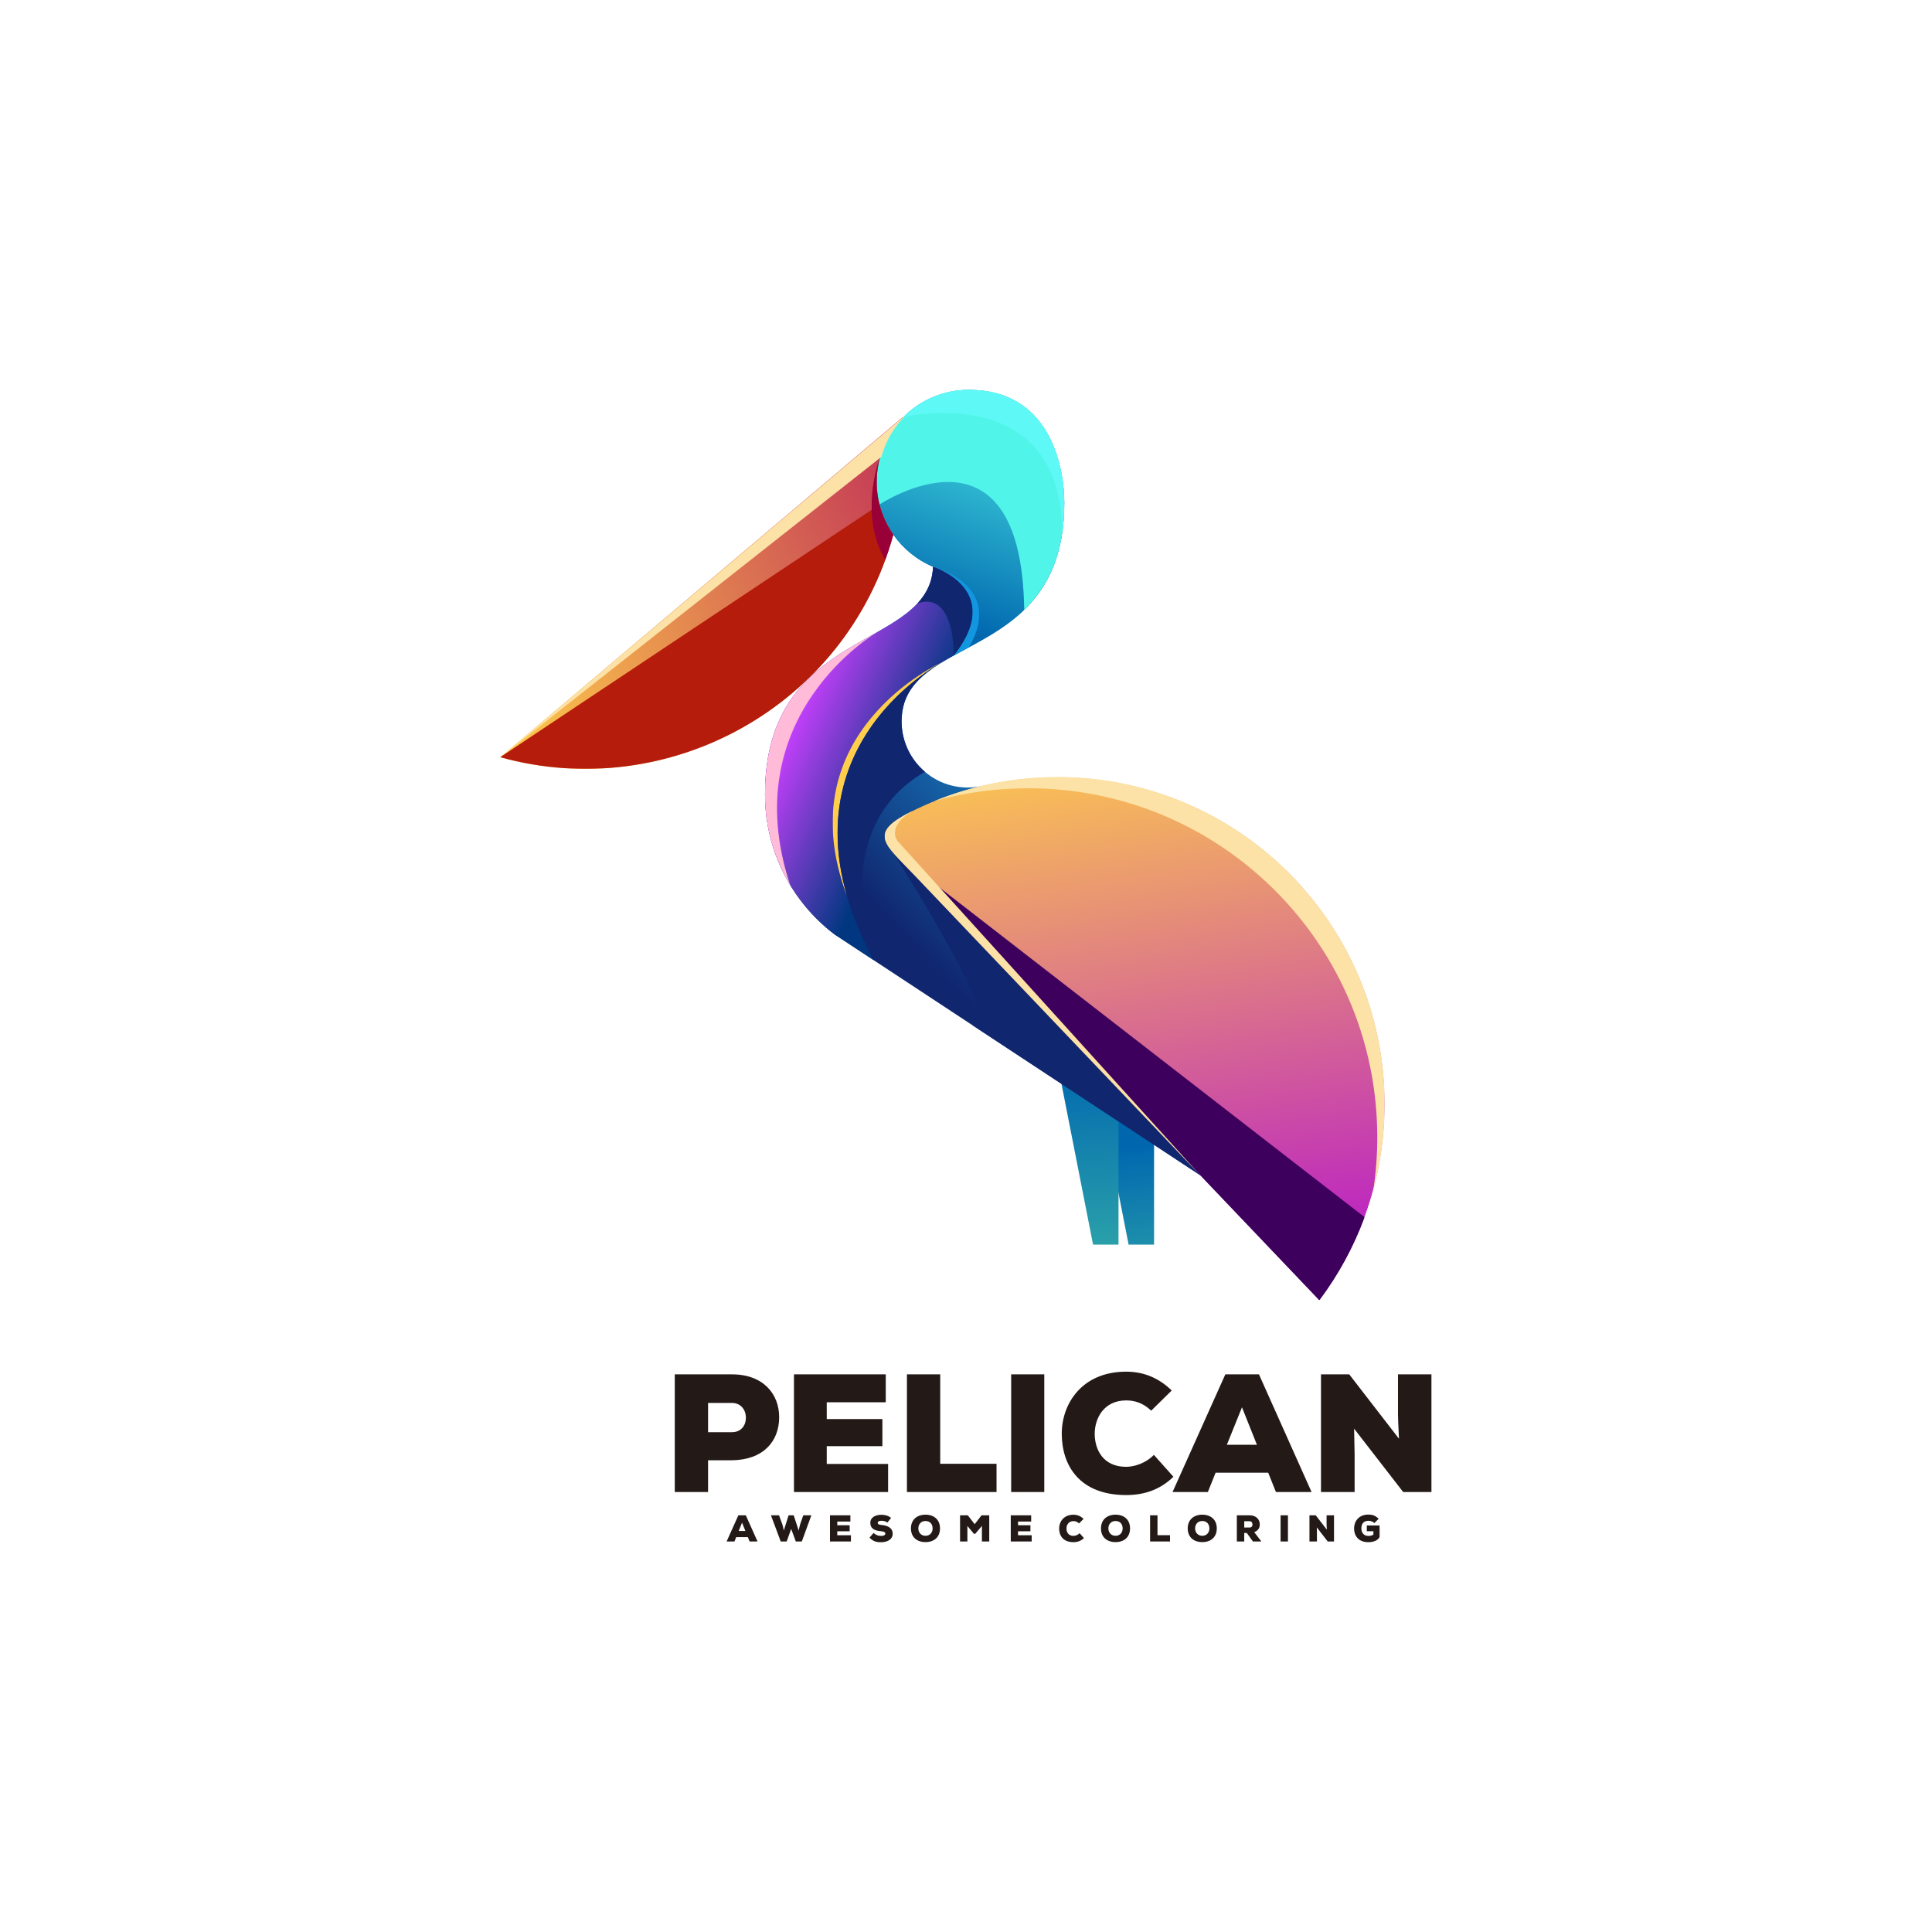 <?xml version="1.0" encoding="utf-8"?>
<!-- Generator: Adobe Illustrator 27.5.0, SVG Export Plug-In . SVG Version: 6.00 Build 0)  -->
<svg version="1.1" id="Layer_1" xmlns="http://www.w3.org/2000/svg" xmlns:xlink="http://www.w3.org/1999/xlink" x="0px" y="0px"
	 viewBox="0 0 4000 4000" style="enable-background:new 0 0 4000 4000;" xml:space="preserve">
<rect style="fill:#FFFFFF;" width="4000" height="4000"/>
<g>
	<g>
		<defs>
			<polygon id="SVGID_1_" points="2389.365,2321.797 2389.365,2576.908 2336.661,2576.908 2268.445,2229.553 2356.155,2220.789 			
				"/>
		</defs>
		<clipPath id="SVGID_00000173866154189078668370000008834478939543334035_">
			<use xlink:href="#SVGID_1_"  style="overflow:visible;"/>
		</clipPath>
		
			<linearGradient id="SVGID_00000008130228999622639010000003055612911363680937_" gradientUnits="userSpaceOnUse" x1="2326.47" y1="2377.426" x2="2372.033" y2="2778.203">
			<stop  offset="0" style="stop-color:#0067AF"/>
			<stop  offset="1" style="stop-color:#3AB6A8"/>
		</linearGradient>
		
			<rect x="2268.445" y="2220.789" style="clip-path:url(#SVGID_00000173866154189078668370000008834478939543334035_);fill:url(#SVGID_00000008130228999622639010000003055612911363680937_);" width="120.92" height="356.119"/>
	</g>
	<g>
		<defs>
			<polygon id="SVGID_00000172429704376805711810000009886785571555065780_" points="2315.765,2321.797 2315.765,2576.908 
				2263.06,2576.908 2194.844,2229.553 2282.554,2220.789 			"/>
		</defs>
		<clipPath id="SVGID_00000098929556736586959530000012147522143630241711_">
			<use xlink:href="#SVGID_00000172429704376805711810000009886785571555065780_"  style="overflow:visible;"/>
		</clipPath>
		
			<linearGradient id="SVGID_00000039135757057956339860000006455875278532809381_" gradientUnits="userSpaceOnUse" x1="2244.492" y1="2192.061" x2="2272.53" y2="2728.3">
			<stop  offset="0" style="stop-color:#0067AF"/>
			<stop  offset="1" style="stop-color:#3AB6A8"/>
		</linearGradient>
		
			<rect x="2194.844" y="2220.789" style="clip-path:url(#SVGID_00000098929556736586959530000012147522143630241711_);fill:url(#SVGID_00000039135757057956339860000006455875278532809381_);" width="120.921" height="356.119"/>
	</g>
	<g>
		<defs>
			<path id="SVGID_00000178890478245279816560000008755987619375366309_" d="M1849.44,1106.924
				c20.52,29.311,49.08,52.58,82.48,66.608l-0.082-0.032c-7.373,174.609-347.947,122.861-347.947,471.169
				c0,87.267,30.721,167.359,81.939,230.05c18.162,22.23,38.9,42.273,61.761,59.672l41.462,27.31l915.3,602.873
				c63.872-96.972,101.04-213.091,101.04-337.892c0-202.786-98.134-382.652-249.503-494.697
				c-164.224-121.558-315.364-134.022-510.671-103.167c-7.019,1.109-14.216,1.685-21.547,1.685
				c-76.094,0-136.996-61.77-136.996-136.996c0-184.214,336.813-116.642,336.813-452.269c0-59.791-21.052-234.035-197.832-234.035
				c-51.417,0-100.324,20.614-136.211,57.295c-33.624,34.36-54.351,81.392-54.351,133.266
				C1815.094,1038.368,1827.794,1076.007,1849.44,1106.924"/>
		</defs>
		<clipPath id="SVGID_00000109012929985403807110000016793371957025911437_">
			<use xlink:href="#SVGID_00000178890478245279816560000008755987619375366309_"  style="overflow:visible;"/>
		</clipPath>
		
			<linearGradient id="SVGID_00000018211380050492123070000011754448989498166705_" gradientUnits="userSpaceOnUse" x1="1899.6" y1="1961.771" x2="2226.846" y2="1645.039">
			<stop  offset="0" style="stop-color:#102770"/>
			<stop  offset="1" style="stop-color:#1887C8"/>
		</linearGradient>
		
			<rect x="1583.891" y="807.202" style="clip-path:url(#SVGID_00000109012929985403807110000016793371957025911437_);fill:url(#SVGID_00000018211380050492123070000011754448989498166705_);" width="1201.502" height="1757.37"/>
	</g>
	<g>
		<defs>
			<path id="SVGID_00000015318017856892598210000004495756166840686772_" d="M1849.44,1106.924
				c20.52,29.311,49.08,52.58,82.48,66.608l-0.082-0.032l25.176,87.589l17.639,96.08l0.003,0.003
				c98.514-54.398,228.832-107.16,228.832-315.934c0-59.791-21.052-234.035-197.832-234.035
				c-51.417,0-100.324,20.614-136.211,57.295c-33.624,34.36-54.351,81.392-54.351,133.266
				C1815.094,1038.368,1827.794,1076.007,1849.44,1106.924"/>
		</defs>
		<clipPath id="SVGID_00000036213524486093424150000017366541315747180703_">
			<use xlink:href="#SVGID_00000015318017856892598210000004495756166840686772_"  style="overflow:visible;"/>
		</clipPath>
		
			<linearGradient id="SVGID_00000073721457992720274190000012718198207207842486_" gradientUnits="userSpaceOnUse" x1="1935.668" y1="1284.303" x2="2114.554" y2="793.207">
			<stop  offset="0" style="stop-color:#0067AF"/>
			<stop  offset="1" style="stop-color:#51F4E9"/>
		</linearGradient>
		
			<rect x="1815.094" y="807.202" style="clip-path:url(#SVGID_00000036213524486093424150000017366541315747180703_);fill:url(#SVGID_00000073721457992720274190000012718198207207842486_);" width="388.393" height="549.97"/>
	</g>
	<defs>
		<filter id="Adobe_OpacityMaskFilter" filterUnits="userSpaceOnUse" x="1815.094" y="807.202" width="388.393" height="455.37">
			<feColorMatrix  type="matrix" values="1 0 0 0 0  0 1 0 0 0  0 0 1 0 0  0 0 0 1 0"/>
		</filter>
	</defs>
	
		<mask maskUnits="userSpaceOnUse" x="1815.094" y="807.202" width="388.393" height="455.37" id="SVGID_00000091003962217508289050000004238911378469260975_">
		<g style="filter:url(#Adobe_OpacityMaskFilter);">
			
				<linearGradient id="SVGID_00000031168143858841365580000004348945064589972925_" gradientUnits="userSpaceOnUse" x1="-1801.055" y1="2569.318" x2="-1454.076" y2="3165.14" gradientTransform="matrix(1 0 0 1 3561.01 -1962.581)">
				<stop  offset="0" style="stop-color:#FFFFFF"/>
				<stop  offset="1" style="stop-color:#000000"/>
			</linearGradient>
			
				<rect x="1815.094" y="807.202" style="fill:url(#SVGID_00000031168143858841365580000004348945064589972925_);" width="388.392" height="455.37"/>
		</g>
	</mask>
	
		<path style="mask:url(#SVGID_00000091003962217508289050000004238911378469260975_);fill-rule:evenodd;clip-rule:evenodd;fill:#51F4E9;" d="
		M2120.512,1262.572c47.706-46.36,82.975-112.734,82.975-221.335c0-59.791-21.052-234.035-197.832-234.035
		c-51.417,0-100.324,20.614-136.211,57.295c-33.624,34.36-54.351,81.392-54.351,133.266c0,16.168,2.016,31.864,5.805,46.854
		C1820.996,1044.553,2114.899,847.741,2120.512,1262.572"/>
	<g>
		<defs>
			<path id="SVGID_00000000939440609925108630000006547565707490779270_" d="M1035.628,1567.707
				c346.139,96.422,715.932-103.781,813.812-460.783c-21.646-30.917-34.346-68.556-34.346-109.161
				c0-51.874,20.726-98.906,54.351-133.266c-0.035-0.342-0.071-0.685-0.105-1.027L1035.628,1567.707z"/>
		</defs>
		<clipPath id="SVGID_00000081637502372751651080000000573920162610008207_">
			<use xlink:href="#SVGID_00000000939440609925108630000006547565707490779270_"  style="overflow:visible;"/>
		</clipPath>
		
			<linearGradient id="SVGID_00000098915446812685767660000015883861568213971600_" gradientUnits="userSpaceOnUse" x1="999.859" y1="1498.83" x2="2077.693" y2="939.217">
			<stop  offset="0" style="stop-color:#FFCE4B"/>
			<stop  offset="1" style="stop-color:#B91C58"/>
		</linearGradient>
		
			<rect x="1035.628" y="863.47" style="clip-path:url(#SVGID_00000081637502372751651080000000573920162610008207_);fill:url(#SVGID_00000098915446812685767660000015883861568213971600_);" width="833.816" height="800.659"/>
	</g>
	<g>
		<defs>
			<path id="SVGID_00000034054646107962223000000014291558431341202336_" d="M2450.341,2396.904l281.227,295.185
				c84.893-113.143,135.19-253.735,135.19-406.073c0-293.083-186.167-542.685-446.697-637.002
				c-71.966-26.053-149.605-40.258-230.564-40.258c-105.737,0-205.815,24.233-294.983,67.444
				c-100.541,48.722-65.741,68.286,0.57,137.888L2450.341,2396.904z"/>
		</defs>
		<clipPath id="SVGID_00000176743621896654517940000001279779113850321284_">
			<use xlink:href="#SVGID_00000034054646107962223000000014291558431341202336_"  style="overflow:visible;"/>
		</clipPath>
		<defs>
			
				<filter id="Adobe_OpacityMaskFilter_00000137132961671568759710000012040624515711018121_" filterUnits="userSpaceOnUse" x="1793.973" y="1608.755" width="1072.785" height="1083.333">
				<feColorMatrix  type="matrix" values="1 0 0 0 0  0 1 0 0 0  0 0 1 0 0  0 0 0 1 0"/>
			</filter>
		</defs>
		
			<mask maskUnits="userSpaceOnUse" x="1793.973" y="1608.755" width="1072.785" height="1083.333" id="SVGID_00000070101504138947043230000001152638007741511309_">
			<g style="filter:url(#Adobe_OpacityMaskFilter_00000137132961671568759710000012040624515711018121_);">
				
					<linearGradient id="SVGID_00000156550153184844882190000014085332169306892452_" gradientUnits="userSpaceOnUse" x1="-1409.904" y1="3313.828" x2="-747.489" y2="4654.43" gradientTransform="matrix(1 0 0 1 3565.703 -1554.71)">
					<stop  offset="0" style="stop-color:#FFFFFF"/>
					<stop  offset="1" style="stop-color:#B8B8B8"/>
				</linearGradient>
				
					<rect x="1831.541" y="1608.755" style="clip-path:url(#SVGID_00000176743621896654517940000001279779113850321284_);fill:url(#SVGID_00000156550153184844882190000014085332169306892452_);" width="1035.217" height="1083.333"/>
			</g>
		</mask>
		
			<linearGradient id="SVGID_00000067218872101460234880000003369650128847798182_" gradientUnits="userSpaceOnUse" x1="2228.712" y1="1488.967" x2="2400.799" y2="2608.724">
			<stop  offset="0" style="stop-color:#FFCE4B"/>
			<stop  offset="1" style="stop-color:#BC25C1"/>
		</linearGradient>
		
			<rect x="1793.973" y="1608.755" style="clip-path:url(#SVGID_00000176743621896654517940000001279779113850321284_);mask:url(#SVGID_00000070101504138947043230000001152638007741511309_);fill:url(#SVGID_00000067218872101460234880000003369650128847798182_);" width="1072.785" height="1083.333"/>
	</g>
	<defs>
		
			<filter id="Adobe_OpacityMaskFilter_00000167395931860656867370000008471028931884528794_" filterUnits="userSpaceOnUse" x="1843.453" y="1758.665" width="981.778" height="933.424">
			<feColorMatrix  type="matrix" values="1 0 0 0 0  0 1 0 0 0  0 0 1 0 0  0 0 0 1 0"/>
		</filter>
	</defs>
	
		<mask maskUnits="userSpaceOnUse" x="1843.453" y="1758.665" width="981.778" height="933.424" id="SVGID_00000037689543972951167500000004818854288439580551_">
		<g style="filter:url(#Adobe_OpacityMaskFilter_00000167395931860656867370000008471028931884528794_);">
			
				<linearGradient id="SVGID_00000106125029044861524120000003455506838419707833_" gradientUnits="userSpaceOnUse" x1="-1488.708" y1="4224.064" x2="-1102.301" y2="3548.508" gradientTransform="matrix(1 0 0 1 3569.102 -1554.71)">
				<stop  offset="0" style="stop-color:#FFFFFF"/>
				<stop  offset="1" style="stop-color:#000000"/>
			</linearGradient>
			
				<rect x="1843.453" y="1758.665" style="fill:url(#SVGID_00000106125029044861524120000003455506838419707833_);" width="981.778" height="933.424"/>
		</g>
	</mask>
	
		<path style="mask:url(#SVGID_00000037689543972951167500000004818854288439580551_);fill-rule:evenodd;clip-rule:evenodd;fill:#3E005D;" d="
		M2450.341,2396.904l281.227,295.185c39.055-52.052,70.78-109.917,93.663-172.058l-981.778-761.365
		c11.287,14.921,29.738,32.444,51.631,55.422L2450.341,2396.904z"/>
	<g>
		<defs>
			<path id="SVGID_00000072979708665732726070000005625273903531102881_" d="M1808.911,1987.953
				c-229.591-427.099,142.143-617.226,142.143-617.226c7.59-4.589,15.487-9.079,23.599-13.558
				c90.256-113.964-0.292-165.737-32.442-179.661c-5.786-2.507-9.681-3.786-10.291-3.976l-0.082-0.032
				c-7.373,174.609-347.947,122.861-347.947,471.169c0,87.267,30.721,167.359,81.939,230.05c18.162,22.23,38.9,42.273,61.761,59.672
				l41.462,27.31L1808.911,1987.953z"/>
		</defs>
		<clipPath id="SVGID_00000115515686779209856910000013595811032852100527_">
			<use xlink:href="#SVGID_00000072979708665732726070000005625273903531102881_"  style="overflow:visible;"/>
		</clipPath>
		
			<linearGradient id="SVGID_00000163754338555124931470000005397503179695046064_" gradientUnits="userSpaceOnUse" x1="1883.524" y1="1607.719" x2="1644.32" y2="1502.574">
			<stop  offset="0" style="stop-color:#003780"/>
			<stop  offset="1" style="stop-color:#C13FF9"/>
		</linearGradient>
		
			<rect x="1579.32" y="1173.499" style="clip-path:url(#SVGID_00000115515686779209856910000013595811032852100527_);fill:url(#SVGID_00000163754338555124931470000005397503179695046064_);" width="485.589" height="814.453"/>
	</g>
	<defs>
		
			<filter id="Adobe_OpacityMaskFilter_00000109741167810941226780000017001171572251563188_" filterUnits="userSpaceOnUse" x="1723.855" y="1370.727" width="227.199" height="484.353">
			<feColorMatrix  type="matrix" values="1 0 0 0 0  0 1 0 0 0  0 0 1 0 0  0 0 0 1 0"/>
		</filter>
	</defs>
	
		<mask maskUnits="userSpaceOnUse" x="1723.855" y="1370.727" width="227.199" height="484.353" id="SVGID_00000018236763334822326900000007092865094705734533_">
		<g style="filter:url(#Adobe_OpacityMaskFilter_00000109741167810941226780000017001171572251563188_);">
			
				<linearGradient id="SVGID_00000160888170988138402210000001123046216221090493_" gradientUnits="userSpaceOnUse" x1="-2009.814" y1="3121.81" x2="-1677.557" y2="3424.627" gradientTransform="matrix(1 0 0 1 3534.978 -1793.526)">
				<stop  offset="0" style="stop-color:#FFFFFF"/>
				<stop  offset="1" style="stop-color:#000000"/>
			</linearGradient>
			
				<rect x="1723.854" y="1370.726" style="fill:url(#SVGID_00000160888170988138402210000001123046216221090493_);" width="227.199" height="484.354"/>
		</g>
	</mask>
	
		<path style="mask:url(#SVGID_00000018236763334822326900000007092865094705734533_);fill-rule:evenodd;clip-rule:evenodd;fill:#FFCE4B;" d="
		M1753.562,1855.08c-96.654-333.886,197.492-484.353,197.492-484.353s-325.03,144.173-197.569,484.152L1753.562,1855.08z"/>
	<defs>
		
			<filter id="Adobe_OpacityMaskFilter_00000048497592725331753110000014965316895033818004_" filterUnits="userSpaceOnUse" x="1583.891" y="1308.593" width="232.648" height="523.644">
			<feColorMatrix  type="matrix" values="1 0 0 0 0  0 1 0 0 0  0 0 1 0 0  0 0 0 1 0"/>
		</filter>
	</defs>
	
		<mask maskUnits="userSpaceOnUse" x="1583.891" y="1308.593" width="232.648" height="523.644" id="SVGID_00000087391042918324631070000004611830234067073681_">
		<g style="filter:url(#Adobe_OpacityMaskFilter_00000048497592725331753110000014965316895033818004_);">
			
				<linearGradient id="SVGID_00000093857734094522902520000011584094724353042869_" gradientUnits="userSpaceOnUse" x1="-1964.022" y1="3099.75" x2="-1766.875" y2="3415.184" gradientTransform="matrix(1 0 0 1 3495.043 -1800.044)">
				<stop  offset="0" style="stop-color:#FFFFFF"/>
				<stop  offset="1" style="stop-color:#000000"/>
			</linearGradient>
			
				<rect x="1583.891" y="1308.593" style="fill:url(#SVGID_00000093857734094522902520000011584094724353042869_);" width="232.648" height="523.644"/>
		</g>
	</mask>
	
		<path style="mask:url(#SVGID_00000087391042918324631070000004611830234067073681_);fill-rule:evenodd;clip-rule:evenodd;fill:#FFBBD7;" d="
		M1816.537,1308.593c-101.321,57.759-232.647,119.778-232.647,336.076c0,68.617,18.997,132.795,52.013,187.569
		c-116.672-352.144,180.635-523.64,180.635-523.64L1816.537,1308.593z"/>
	<defs>
		
			<filter id="Adobe_OpacityMaskFilter_00000011009856000802870750000012456593002661175952_" filterUnits="userSpaceOnUse" x="1035.628" y="1044.619" width="813.812" height="547.233">
			<feColorMatrix  type="matrix" values="1 0 0 0 0  0 1 0 0 0  0 0 1 0 0  0 0 0 1 0"/>
		</filter>
	</defs>
	
		<mask maskUnits="userSpaceOnUse" x="1035.628" y="1044.619" width="813.812" height="547.233" id="SVGID_00000044896910866813760850000016273512794548394886_">
		<g style="filter:url(#Adobe_OpacityMaskFilter_00000011009856000802870750000012456593002661175952_);">
			
				<linearGradient id="SVGID_00000126314176639174780390000010200056591212483746_" gradientUnits="userSpaceOnUse" x1="-1341.106" y1="2778.462" x2="-2366.266" y2="3532.876" gradientTransform="matrix(1 0 0 1 3338.613 -1868.63)">
				<stop  offset="0" style="stop-color:#FFFFFF"/>
				<stop  offset="1" style="stop-color:#000000"/>
			</linearGradient>
			
				<rect x="1035.628" y="1044.619" style="fill:url(#SVGID_00000126314176639174780390000010200056591212483746_);" width="813.812" height="547.234"/>
		</g>
	</mask>
	
		<path style="mask:url(#SVGID_00000044896910866813760850000016273512794548394886_);fill-rule:evenodd;clip-rule:evenodd;fill:#B61C0C;" d="
		M1820.897,1044.619l-785.269,523.088c346.139,96.422,715.932-103.781,813.812-460.783
		C1836.413,1088.318,1826.626,1067.277,1820.897,1044.619"/>
	<defs>
		
			<filter id="Adobe_OpacityMaskFilter_00000138573792811002290990000017067477765575150730_" filterUnits="userSpaceOnUse" x="1870.779" y="807.202" width="332.708" height="296.621">
			<feColorMatrix  type="matrix" values="1 0 0 0 0  0 1 0 0 0  0 0 1 0 0  0 0 0 1 0"/>
		</filter>
	</defs>
	
		<mask maskUnits="userSpaceOnUse" x="1870.779" y="807.202" width="332.708" height="296.621" id="SVGID_00000025423787437367395620000009630340473657564033_">
		<g style="filter:url(#Adobe_OpacityMaskFilter_00000138573792811002290990000017067477765575150730_);">
			
				<linearGradient id="SVGID_00000138538623961491122760000015775672019337296063_" gradientUnits="userSpaceOnUse" x1="-1516.367" y1="2692.147" x2="-1550.819" y2="3091.521" gradientTransform="matrix(1 0 0 1 3576.898 -2007.875)">
				<stop  offset="0" style="stop-color:#FFFFFF"/>
				<stop  offset="1" style="stop-color:#000000"/>
			</linearGradient>
			
				<rect x="1870.779" y="807.202" style="fill:url(#SVGID_00000138538623961491122760000015775672019337296063_);" width="332.707" height="296.621"/>
		</g>
	</mask>
	
		<path style="mask:url(#SVGID_00000025423787437367395620000009630340473657564033_);fill-rule:evenodd;clip-rule:evenodd;fill:#5EF9F6;" d="
		M1870.779,863.144c21.552-4.73,278.213-56.088,321.992,170.873c4.02,20.839,6.246,44.024,6.329,69.807
		c2.855-19.163,4.387-39.958,4.387-62.586c0-21.667-2.765-58.364-14.703-96.353c-2.968-9.448-6.506-18.976-10.708-28.372
		c-25.53-57.082-75.636-109.31-172.421-109.31c-40.1,0-78.675,12.539-110.736,35.459c-7.914,5.66-15.378,11.912-22.325,18.69
		C1871.986,861.945,1871.382,862.543,1870.779,863.144"/>
	<defs>
		
			<filter id="Adobe_OpacityMaskFilter_00000016053360600473594720000010017743268073780866_" filterUnits="userSpaceOnUse" x="1734.044" y="1370.727" width="217.01" height="617.226">
			<feColorMatrix  type="matrix" values="1 0 0 0 0  0 1 0 0 0  0 0 1 0 0  0 0 0 1 0"/>
		</filter>
	</defs>
	
		<mask maskUnits="userSpaceOnUse" x="1734.044" y="1370.727" width="217.01" height="617.226" id="SVGID_00000096769716982479338880000016535506134764279740_">
		<g style="filter:url(#Adobe_OpacityMaskFilter_00000016053360600473594720000010017743268073780866_);">
			
				<linearGradient id="SVGID_00000077323308469231496360000010851446976500062389_" gradientUnits="userSpaceOnUse" x1="-1601.347" y1="3170.833" x2="-1785.211" y2="3687.515" gradientTransform="matrix(1 0 0 1 3537.885 -1755.615)">
				<stop  offset="0" style="stop-color:#FFFFFF"/>
				<stop  offset="1" style="stop-color:#000000"/>
			</linearGradient>
			
				<rect x="1734.044" y="1370.727" style="fill:url(#SVGID_00000077323308469231496360000010851446976500062389_);" width="217.01" height="617.225"/>
		</g>
	</mask>
	
		<path style="mask:url(#SVGID_00000096769716982479338880000016535506134764279740_);fill-rule:evenodd;clip-rule:evenodd;fill:#102770;" d="
		M1808.911,1987.953c0,0-100.439-270.562,106.047-390.044c-29.599-25.201-48.283-62.738-48.283-104.403
		c0-60.192,35.96-93.502,84.379-122.779C1951.054,1370.727,1579.32,1560.854,1808.911,1987.953"/>
	<path style="fill-rule:evenodd;clip-rule:evenodd;fill:#102770;" d="M1849.226,1765.832
		c55.801,88.455,233.775,377.461,163.289,356.227l472.444,311.18l-34.618-36.336l-555.258-582.817
		C1876.599,1794.686,1860.564,1779.172,1849.226,1765.832"/>
	<defs>
		
			<filter id="Adobe_OpacityMaskFilter_00000155859323219353068760000012523195780609753257_" filterUnits="userSpaceOnUse" x="1934.123" y="1608.755" width="932.656" height="854.227">
			<feColorMatrix  type="matrix" values="1 0 0 0 0  0 1 0 0 0  0 0 1 0 0  0 0 0 1 0"/>
		</filter>
	</defs>
	
		<mask maskUnits="userSpaceOnUse" x="1934.123" y="1608.755" width="932.656" height="854.227" id="SVGID_00000049202080844613461190000004608408996053013395_">
		<g style="filter:url(#Adobe_OpacityMaskFilter_00000155859323219353068760000012523195780609753257_);">
			
				<linearGradient id="SVGID_00000160890371347248466000000000416706168594944185_" gradientUnits="userSpaceOnUse" x1="-824.426" y1="3050.624" x2="-1134.603" y2="3557.948" gradientTransform="matrix(1 0 0 1 3594.972 -1620.079)">
				<stop  offset="0" style="stop-color:#FFFFFF"/>
				<stop  offset="1" style="stop-color:#000000"/>
			</linearGradient>
			
				<rect x="1934.123" y="1608.755" style="fill:url(#SVGID_00000160890371347248466000000000416706168594944185_);" width="932.656" height="854.227"/>
		</g>
	</mask>
	
		<path style="mask:url(#SVGID_00000049202080844613461190000004608408996053013395_);fill-rule:evenodd;clip-rule:evenodd;fill:#FCE2A6;" d="
		M2374.851,1674.985c277.993,100.639,476.636,366.969,476.636,679.695c0,36.809-2.752,72.974-8.061,108.303
		c15.229-56.411,23.354-115.74,23.354-176.967c0-293.083-186.166-542.685-446.697-637.002
		c-71.965-26.053-149.605-40.258-230.563-40.258c-90.357,0-176.582,17.695-255.396,49.808
		c61.946-17.291,127.25-26.535,194.712-26.535C2215.219,1632.028,2298.061,1647.185,2374.851,1674.985"/>
	<defs>
		
			<filter id="Adobe_OpacityMaskFilter_00000021088443299758011700000010370864694003630219_" filterUnits="userSpaceOnUse" x="1931.919" y="1173.532" width="95.468" height="183.637">
			<feColorMatrix  type="matrix" values="1 0 0 0 0  0 1 0 0 0  0 0 1 0 0  0 0 0 1 0"/>
		</filter>
	</defs>
	
		<mask maskUnits="userSpaceOnUse" x="1931.919" y="1173.532" width="95.468" height="183.637" id="SVGID_00000085962625494361103700000005656260733515463087_">
		<g style="filter:url(#Adobe_OpacityMaskFilter_00000021088443299758011700000010370864694003630219_);">
			
				<linearGradient id="SVGID_00000088853794021483043970000012680019264098633894_" gradientUnits="userSpaceOnUse" x1="-1531.853" y1="3075.563" x2="-1680.353" y2="3300.327" gradientTransform="matrix(1 0 0 1 3594.343 -1935.591)">
				<stop  offset="0" style="stop-color:#FFFFFF"/>
				<stop  offset="1" style="stop-color:#000000"/>
			</linearGradient>
			
				<rect x="1931.919" y="1173.532" style="fill:url(#SVGID_00000088853794021483043970000012680019264098633894_);" width="95.469" height="183.636"/>
		</g>
	</mask>
	
		<path style="mask:url(#SVGID_00000085962625494361103700000005656260733515463087_);fill-rule:evenodd;clip-rule:evenodd;fill:#1296DF;" d="
		M1942.211,1177.508c32.15,13.924,122.698,65.697,32.442,179.661c10.15-5.605,20.639-11.193,31.288-16.931
		c57.342-97.584-14.219-142.88-52.667-159.203c-11.754-4.99-20.414-7.272-21.354-7.502
		C1932.53,1173.722,1936.425,1175.001,1942.211,1177.508"/>
	<defs>
		
			<filter id="Adobe_OpacityMaskFilter_00000059280867805952232310000009969189042670908351_" filterUnits="userSpaceOnUse" x="1899.72" y="1173.499" width="113.88" height="183.669">
			<feColorMatrix  type="matrix" values="1 0 0 0 0  0 1 0 0 0  0 0 1 0 0  0 0 0 1 0"/>
		</filter>
	</defs>
	
		<mask maskUnits="userSpaceOnUse" x="1899.72" y="1173.499" width="113.88" height="183.669" id="SVGID_00000089537902968232132870000005509787120478865829_">
		<g style="filter:url(#Adobe_OpacityMaskFilter_00000059280867805952232310000009969189042670908351_);">
			
				<linearGradient id="SVGID_00000143614702896597395910000011702155170160404626_" gradientUnits="userSpaceOnUse" x1="-1716.413" y1="3088.128" x2="-1529.64" y2="3327.753" gradientTransform="matrix(1 0 0 1 3585.156 -1935.591)">
				<stop  offset="0" style="stop-color:#FFFFFF"/>
				<stop  offset="1" style="stop-color:#000000"/>
			</linearGradient>
			
				<rect x="1899.72" y="1173.499" style="fill:url(#SVGID_00000143614702896597395910000011702155170160404626_);" width="113.88" height="183.669"/>
		</g>
	</mask>
	
		<path style="mask:url(#SVGID_00000089537902968232132870000005509787120478865829_);fill-rule:evenodd;clip-rule:evenodd;fill:#102770;" d="
		M1959.632,1275.353c16.198,33.02,15.021,81.816,15.021,81.816c90.256-113.964-0.292-165.737-32.442-179.661
		c-5.786-2.507-9.681-3.786-10.291-3.976l-0.082-0.032c-1.319,31.251-13.313,55.252-32.117,75.593
		C1930.761,1238.703,1948.964,1253.607,1959.632,1275.353"/>
	<defs>
		
			<filter id="Adobe_OpacityMaskFilter_00000108290202578158609400000001236559834938761393_" filterUnits="userSpaceOnUse" x="1804.557" y="937.952" width="44.883" height="221.061">
			<feColorMatrix  type="matrix" values="1 0 0 0 0  0 1 0 0 0  0 0 1 0 0  0 0 0 1 0"/>
		</filter>
	</defs>
	
		<mask maskUnits="userSpaceOnUse" x="1804.557" y="937.952" width="44.883" height="221.061" id="SVGID_00000003828011881585635560000013655993132424585615_">
		<g style="filter:url(#Adobe_OpacityMaskFilter_00000108290202578158609400000001236559834938761393_);">
			
				<linearGradient id="SVGID_00000003099080829109897600000009928430156433404059_" gradientUnits="userSpaceOnUse" x1="-1666.014" y1="3195.73" x2="-1789.35" y2="2901.359" gradientTransform="matrix(1 0 0 1 3558.004 -1992.128)">
				<stop  offset="0" style="stop-color:#FFFFFF"/>
				<stop  offset="1" style="stop-color:#000000"/>
			</linearGradient>
			
				<rect x="1804.556" y="937.952" style="fill:url(#SVGID_00000003099080829109897600000009928430156433404059_);" width="44.883" height="221.061"/>
		</g>
	</mask>
	
		<path style="mask:url(#SVGID_00000003828011881585635560000013655993132424585615_);fill-rule:evenodd;clip-rule:evenodd;fill:#990038;" d="
		M1824.669,937.952c0,0-21.608,53.447-20.03,117.496c0.831,33.667,8.066,70.262,28.213,103.565
		c6.178-16.964,11.718-34.332,16.587-52.089c-21.646-30.917-34.346-68.556-34.346-109.161
		C1815.094,976.87,1818.456,956.762,1824.669,937.952"/>
	<defs>
		
			<filter id="Adobe_OpacityMaskFilter_00000158720149243378841700000002344882152270718348_" filterUnits="userSpaceOnUse" x="1038.884" y="861.352" width="833.815" height="704.236">
			<feColorMatrix  type="matrix" values="1 0 0 0 0  0 1 0 0 0  0 0 1 0 0  0 0 0 1 0"/>
		</filter>
	</defs>
	
		<mask maskUnits="userSpaceOnUse" x="1038.884" y="861.352" width="833.815" height="704.236" id="SVGID_00000086691163052953413590000008988999592061216661_">
		<g style="filter:url(#Adobe_OpacityMaskFilter_00000158720149243378841700000002344882152270718348_);">
			
				<linearGradient id="SVGID_00000078037340910318171840000016787821158683560595_" gradientUnits="userSpaceOnUse" x1="-2616.28" y1="3361.956" x2="-1472.197" y2="2936.575" gradientTransform="matrix(1 0 0 1 3339.541 -1876.124)">
				<stop  offset="0" style="stop-color:#FFFFFF"/>
				<stop  offset="1" style="stop-color:#000000"/>
			</linearGradient>
			
				<rect x="1038.884" y="861.352" style="fill:url(#SVGID_00000078037340910318171840000016787821158683560595_);" width="833.816" height="704.236"/>
		</g>
	</mask>
	
		<path style="mask:url(#SVGID_00000086691163052953413590000008988999592061216661_);fill-rule:evenodd;clip-rule:evenodd;fill:#FCE2A6;" d="
		M1038.884,1565.588l785.285-619.183l0.675-0.271c8.596-32.036,25.332-60.739,47.855-83.757c-0.034-0.341-0.07-0.685-0.104-1.026
		L1038.884,1565.588z"/>
	<defs>
		
			<filter id="Adobe_OpacityMaskFilter_00000031897869857322677440000018069964735447048860_" filterUnits="userSpaceOnUse" x="1831.545" y="1678.313" width="653.404" height="754.916">
			<feColorMatrix  type="matrix" values="1 0 0 0 0  0 1 0 0 0  0 0 1 0 0  0 0 0 1 0"/>
		</filter>
	</defs>
	
		<mask maskUnits="userSpaceOnUse" x="1831.545" y="1678.313" width="653.404" height="754.916" id="SVGID_00000064313724179328021530000003386212755568415872_">
		<g style="filter:url(#Adobe_OpacityMaskFilter_00000031897869857322677440000018069964735447048860_);">
			
				<linearGradient id="SVGID_00000064344525490595772380000008387243193013510026_" gradientUnits="userSpaceOnUse" x1="-1367.592" y1="2965.169" x2="-1420.165" y2="3913.579" gradientTransform="matrix(1 0 0 1 3565.704 -1628.568)">
				<stop  offset="0" style="stop-color:#FFFFFF"/>
				<stop  offset="1" style="stop-color:#000000"/>
			</linearGradient>
			
				<rect x="1831.544" y="1678.313" style="fill:url(#SVGID_00000064344525490595772380000008387243193013510026_);" width="653.404" height="754.916"/>
		</g>
	</mask>
	
		<path style="mask:url(#SVGID_00000064313724179328021530000003386212755568415872_);fill-rule:evenodd;clip-rule:evenodd;fill:#FCE2A6;" d="
		M2450.341,2396.904l34.608,36.325l-625.298-690.449c0,0-28.219-29.064,30.553-64.467c-95.203,47.189-60.464,67.188,4.879,135.774
		L2450.341,2396.904z"/>
	<path style="fill:#231916;" d="M2793.446,2845.459h-58.473v243.639h69.611v-77.965l-1.045-53.252l101.632,131.217h58.473v-243.639
		h-69.263v83.533c0.348,9.397,0.348,20.535,2.089,49.772L2793.446,2845.459z M2602.364,2991.294h-62.302l31.325-77.616
		L2602.364,2991.294z M2641.693,3089.098h73.788l-108.94-243.639h-69.612l-109.289,243.639h73.091l16.01-40.026h108.941
		L2641.693,3089.098z M2389.006,3012.178c-17.404,17.75-41.071,24.712-57.429,24.712c-48.031,0-64.738-35.85-65.087-67.523
		c-0.347-31.673,18.099-69.959,65.087-69.959c16.359,0,34.458,4.524,51.86,21.231l42.462-41.767
		c-27.495-26.8-59.168-38.981-94.322-38.981c-91.539,0-133.653,66.478-133.305,129.128c0.347,66.13,37.591,126.343,133.305,126.343
		c36.894,0,70.307-10.789,97.804-37.938L2389.006,3012.178z M2162.074,3089.098v-243.639h-68.567v243.639H2162.074z
		 M1877.714,2845.459v243.639h185.513v-58.473h-116.599v-185.166H1877.714z M1838.733,3030.972h-127.041v-36.893h115.206v-56.037
		h-115.206v-34.805h122.167v-57.777h-190.038v243.639h194.911V3030.972z M1515.388,3023.316
		c65.087-0.697,97.804-39.331,97.804-89.103c0-47.683-32.369-88.754-97.804-88.754h-118.338v243.639h68.914v-65.782H1515.388z
		 M1465.965,2904.629h49.423c18.795,0,28.889,14.618,28.889,30.628c0,16.011-9.745,29.933-28.889,29.933h-49.423V2904.629z"/>
	<path style="fill:#231916;" d="M2854.354,3144.492c-7.117-7.195-13.771-8.742-21.274-8.742c-20.346,0-29.629,14.544-29.629,28.701
		c0,14.157,8.123,28.468,29.552,28.468c10.444,0,19.882-3.713,23.287-10.598v-24.059h-26.458v11.991h13.692v6.962
		c-3.094,2.244-7.581,2.786-10.443,2.786c-10.908,0-14.544-8.588-14.544-15.55c0-10.599,5.724-15.86,14.544-15.86
		c3.636,0,8.433,1.006,12.377,4.72L2854.354,3144.492z M2724.098,3137.298h-12.996v54.153h15.471v-17.329l-0.231-11.837
		l22.589,29.165h12.997v-54.153h-15.395v18.567c0.078,2.088,0.078,4.564,0.465,11.063L2724.098,3137.298z M2666.563,3191.451
		v-54.153h-15.24v54.153H2666.563z M2587.211,3149.522c4.023,0,5.957,3.326,5.957,6.729c0,3.25-1.779,6.266-5.802,6.266h-11.295
		v-12.996H2587.211z M2610.884,3190.523l-14.08-18.258c9.13-4.022,11.451-9.67,11.451-16.323c0-9.748-7.196-18.645-21.043-18.645
		h-26.457v54.153h15.316v-17.561h5.339l12.61,17.561h16.865V3190.523z M2503.915,3164.374c0,8.974-5.802,15.318-14.777,15.318
		c-8.664,0-14.776-6.266-14.776-15.318c0-8.973,6.034-15.317,14.776-15.317C2498.113,3149.057,2503.915,3155.091,2503.915,3164.374z
		 M2519.232,3164.374c0-18.025-12.301-28.391-30.094-28.391c-17.715,0-30.093,10.598-30.093,28.391
		c0,18.103,12.378,28.393,30.093,28.393C2506.932,3192.767,2519.232,3182.477,2519.232,3164.374z M2381.165,3137.298v54.153h41.233
		v-12.997h-25.917v-41.156H2381.165z M2324.324,3164.374c0,8.974-5.802,15.318-14.776,15.318c-8.665,0-14.775-6.266-14.775-15.318
		c0-8.973,6.032-15.317,14.775-15.317C2318.523,3149.057,2324.324,3155.091,2324.324,3164.374z M2339.642,3164.374
		c0-18.025-12.3-28.391-30.094-28.391c-17.715,0-30.093,10.598-30.093,28.391c0,18.103,12.378,28.393,30.093,28.393
		C2327.342,3192.767,2339.642,3182.477,2339.642,3164.374z M2235.226,3174.354c-3.868,3.946-9.127,5.493-12.764,5.493
		c-10.676,0-14.389-7.969-14.466-15.009c-0.078-7.04,4.023-15.549,14.466-15.549c3.636,0,7.658,1.005,11.526,4.719l9.439-9.283
		c-6.111-5.957-13.151-8.664-20.965-8.664c-20.346,0-29.706,14.775-29.629,28.701c0.078,14.698,8.355,28.082,29.629,28.082
		c8.2,0,15.626-2.398,21.738-8.433L2235.226,3174.354z M2135.993,3178.531h-28.237v-8.2h25.607v-12.456h-25.607v-7.736h27.155
		v-12.842h-42.239v54.153h43.322V3178.531z M2032.969,3191.451h15.164v-54.153h-15.937l-14.235,18.334l-14.235-18.334h-16.013
		v54.153h15.162v-32.182l13.539,16.323h2.707l13.847-16.4V3191.451z M1930.874,3164.374c0,8.974-5.802,15.318-14.777,15.318
		c-8.664,0-14.775-6.266-14.775-15.318c0-8.973,6.033-15.317,14.775-15.317C1925.072,3149.057,1930.874,3155.091,1930.874,3164.374z
		 M1946.191,3164.374c0-18.025-12.3-28.391-30.094-28.391c-17.714,0-30.092,10.598-30.092,28.391
		c0,18.103,12.378,28.393,30.092,28.393C1933.891,3192.767,1946.191,3182.477,1946.191,3164.374z M1844.87,3142.636
		c-5.802-4.565-12.145-6.421-20.269-6.421c-11.45,0-22.667,4.952-22.667,16.401c0,13.46,10.212,16.478,22.047,17.561
		c5.957,0.541,9.052,2.243,9.052,4.951c0,3.017-3.482,4.796-8.51,4.796c-4.565,0-10.522-0.929-15.859-6.112l-8.433,9.67
		c7.503,7.89,14.466,9.593,24.214,9.515c12.146-0.077,23.75-5.338,23.75-17.638c0-12.454-11.218-16.787-21.97-17.947
		c-5.338-0.542-8.974-1.083-8.974-4.796c0-2.863,3.637-4.023,7.349-4.023c4.718,0,8.973,0.929,12.688,3.714L1844.87,3142.636z
		 M1761.728,3178.531h-28.237v-8.2h25.607v-12.456h-25.607v-7.736h27.155v-12.842h-42.24v54.153h43.323V3178.531z
		 M1679.823,3137.298h-16.71l-6.498,18.671c-1.238,4.5-2.244,8.831-3.017,12.931l-10.289-31.602h-10.598l-9.98,31.602
		c-0.774-4.022-1.546-8.431-2.862-12.544l-6.963-19.057h-16.71l20.192,54.153h12.378l9.283-25.955l9.592,25.955h12.455
		L1679.823,3137.298z M1543.227,3169.712h-13.849l6.963-17.251L1543.227,3169.712z M1551.968,3191.451h16.401l-24.215-54.153
		h-15.472l-24.292,54.153h16.246l3.559-8.896h24.215L1551.968,3191.451z"/>
</g>
</svg>
